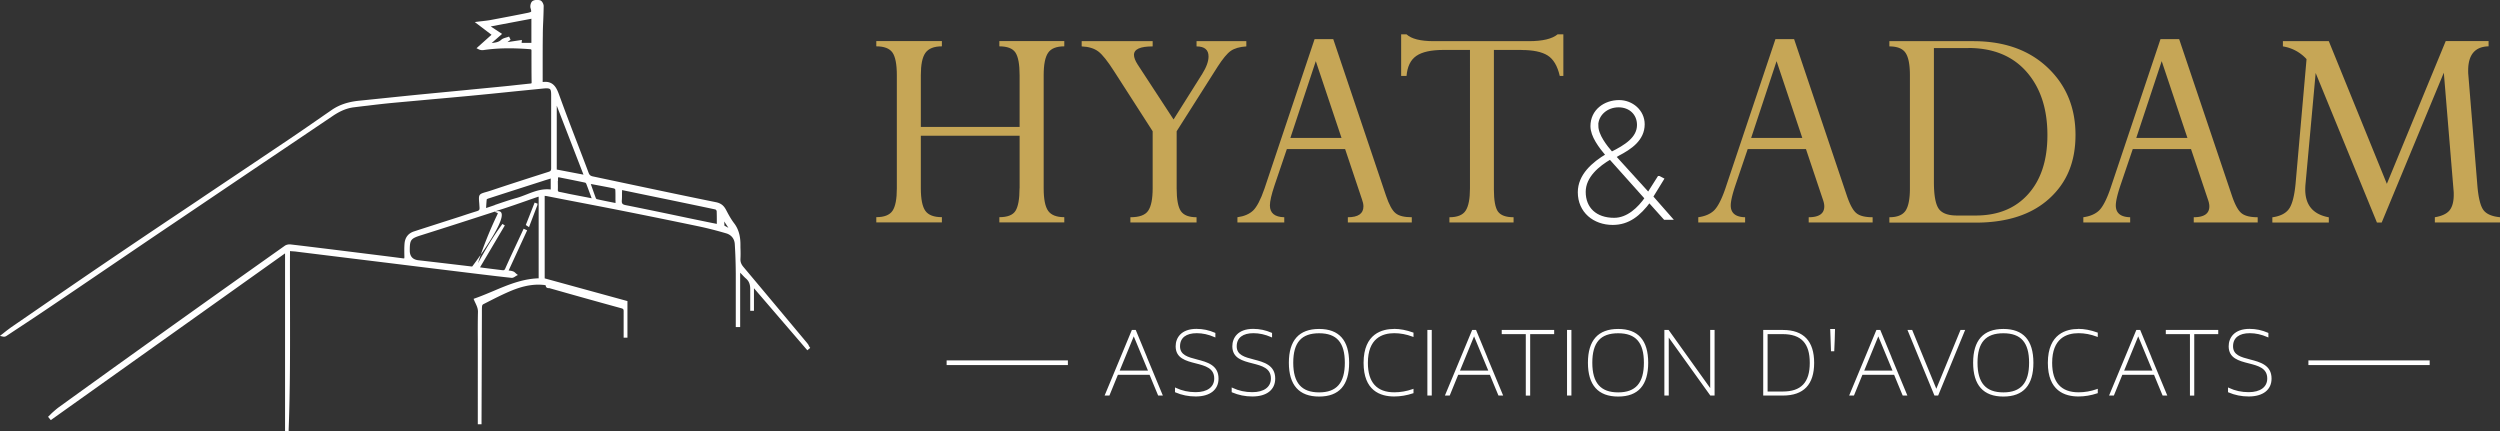<svg xmlns="http://www.w3.org/2000/svg" height="60" viewBox="0 0 348 60" width="348"><rect x="0" y="0" width="348" height="60" fill="#333333" stroke="none"/><defs><style>.cls-1{fill:#c6a656}.cls-3{fill:#fff}</style></defs><path d="M112.58 48.06c-.08-.1-.15-.21-.23-.31-2.96-3.54-5.91-7.08-8.88-10.61-.29-.35-.42-.69-.4-1.09.03-.53.02-1.08 0-1.61v-.37c0-.87-.12-2-.87-2.98-.43-.56-.77-1.18-1.11-1.83-.29-.56-.65-.96-1.46-1.12-3.96-.8-7.97-1.65-11.85-2.47l-5.24-1.11c-.34-.07-.49-.2-.6-.49-.48-1.29-.98-2.58-1.47-3.86-.87-2.25-1.76-4.59-2.6-6.9-.34-.94-.76-2.11-2.33-1.89V9.17c0-1.44 0-2.87.02-4.31 0-.66.03-1.32.06-1.98.03-.68.05-1.36.06-2.04 0-.26-.21-.7-.48-.79-.3-.09-.76-.1-1.06.09-.27.17-.37.7-.29.98.05.16.12.43.08.5-.03.05-.16.09-.39.15-1.56.32-3.25.64-5.33 1.03-.33.06-.65.09-1.04.14-.19.02-.39.04-.61.07l-.47.06 2.33 1.77-2.09 1.87.25.13c.24.13.48.16.73.13 1.84-.27 3.8-.32 6.37-.13.27.02.3.03.3.21 0 1.47 0 2.94.02 4.4 0 .15 0 .16-.18.18l-1.98.21c-.6.07-1.19.13-1.79.19-1.71.17-3.42.33-5.12.5l-5.91.57c-1.75.17-3.49.35-5.24.53l-3.79.39c-1.53.15-2.78.57-3.82 1.29l-1.16.8c-1.54 1.07-3.14 2.18-4.73 3.25-2.54 1.71-5.11 3.43-7.66 5.14-1.67 1.12-3.35 2.24-5.02 3.37l-2.99 2c-3.29 2.2-6.69 4.49-10.02 6.75-3.55 2.41-7.14 4.88-10.61 7.27l-2.46 1.69c-.28.21-.57.42-.83.63-.12.09-.24.2-.37.29l-.33.26.4.09c.18.05.37.01.51-.09l1.65-1.09c1.34-.88 2.67-1.76 4-2.66 2.99-2.01 5.97-4.04 8.96-6.07 2.93-1.99 5.86-3.98 8.79-5.95 4.17-2.81 8.34-5.63 12.51-8.44 3.16-2.12 6.31-4.25 9.47-6.38 1.08-.74 2.05-1.13 3.04-1.24.59-.07 1.17-.15 1.76-.21 1.14-.14 2.32-.28 3.49-.39 1.83-.17 3.64-.33 5.47-.5 1.72-.15 3.44-.31 5.17-.47 2.11-.2 4.22-.41 6.33-.63l4.12-.41c.51-.05.77-.02.9.09.12.11.16.36.16.84v10.16c0 .32-.07.42-.36.51-3.27 1.04-5.76 1.85-8.07 2.62-.28.09-.51.16-.7.21-.93.27-.98.36-.89 1.44.02.2.03.43.05.7.02.33-.07.41-.35.5-.72.22-1.43.45-2.14.69l-3.12 1c-1.17.38-2.34.75-3.5 1.13-.81.26-1.26.85-1.33 1.71-.05.62-.03 1.23-.02 1.83 0 .17-.02.21-.02.21s-.03.02-.19 0c-2.06-.27-4.12-.52-6.19-.78l-3.7-.46c-1.9-.23-3.8-.47-5.7-.69-.31-.04-.64.03-.86.19-4.76 3.37-9.52 6.75-14.27 10.14-3.39 2.42-6.78 4.85-10.16 7.27l-.45.33c-2.17 1.56-4.34 3.12-6.51 4.69-.27.19-.51.4-.74.6-.17.15-.33.29-.48.45l-.33.32.38.46 32.61-23.21v24.75h.53-.03v-.2c.21-5.51.2-11.12.19-16.55 0-2.72-.02-5.54 0-8.32l.2.02c.27.02.52.03.77.07l7.79.96 5.23.64c4.1.51 8.2 1.01 12.3 1.51 1.5.18 3.05.37 4.58.53.17 0 .32-.09.45-.17.04-.03.09-.06.13-.09l.27-.14-.24-.19s-.07-.06-.1-.09a.892.892 0 0 0-.34-.23c-.18-.06-.36-.09-.57-.11h-.04l2.58-5.6-.49-.22-.74 1.59c-.6 1.29-1.23 2.61-1.81 3.93-.12.27-.2.27-.41.25-.51-.06-1.03-.13-1.54-.19l-1.18-.15c-.12-.02-.24-.03-.39-.06l3.45-5.83-.33-.21c-.65.87-1.29 1.83-2.01 3.02-.43.72-.84 1.44-1.25 2.17l-.15.27c.74-2.32 1.65-4.58 2.7-6.77l.07-.2-.51-.2c.4-.13.81-.26 1.22-.39 1.05-.34 2.11-.71 3.14-1.07.56-.2 1.11-.39 1.66-.58.05-.03.11-.03.17-.04v11.36c-2.28.07-4.32.93-6.3 1.77-.84.35-1.71.72-2.57 1.02l-.19.07.08.19c.06.15.13.29.2.44.18.39.34.75.33 1.19-.03 1.26-.03 2.54-.02 3.79V59.06h.52v-.58l.05-14.82v-.31c0-.24 0-.48.02-.7 0-.12.1-.27.15-.29l.53-.27c.98-.5 1.98-1.01 2.99-1.45 1.28-.56 2.99-1.17 4.88-.98.11 0 .21.03.32.07 0 .07.01.14.04.2.09.16.27.18.39.18h.07c3.63 1.03 6.91 1.95 10.02 2.8.27.08.32.15.32.42V47h.53v-5.09l-11.52-3.16V27.26c.15.02.28.03.41.06l2.3.45c2.9.56 5.79 1.11 8.69 1.69 3.82.76 6.98 1.41 9.95 2.03 1.35.28 2.68.63 3.94 1 .69.21 1.12.75 1.17 1.47.08 1.26.13 2.63.14 4.18v7.39h.61v-7.57c.11.11.21.21.32.33.15.16.29.31.45.45.47.39.65.86.63 1.64v2.88h.52v-3.14l7.43 8.64.4-.34-.21-.29ZM70.64 5.86l.43-.33-.21-.44-.16.06c-.09.03-.17.05-.27.08-.23.07-.47.14-.65.3-.36.34-.79.39-1.25.45-.03 0-.1.02-.1.02l1.46-1.28-1.58-1.04 5.66-1.07v3.36h-1.36l.04-.41-2 .3Zm30.77 25.86-.57-.31-.03-.58.59.89Zm-14.82-4.96v-.3l1.27.26c1.15.24 2.26.47 3.38.7l1.9.39c2.15.45 4.3.89 6.45 1.35.05.02.17.16.17.22.02.47.02.94.02 1.45v.33h-.03c-.2-.04-.38-.08-.56-.11l-3.06-.63c-2.95-.62-6-1.26-9.01-1.86-.49-.09-.6-.24-.56-.7.03-.36.02-.72.02-1.1Zm-8.92-1.56v-.31c0-.15.04-.2.04-.2 0-.02.07-.02.07-.02h-.02l.09.02.69.14c.97.19 1.94.39 2.9.59.04 0 .14.09.17.17.21.55.42 1.11.64 1.71l.11.3-.7-.14c-.75-.14-1.46-.28-2.18-.42-.22-.04-.45-.09-.67-.14-.3-.06-.6-.13-.9-.18-.22-.04-.26-.11-.26-.28.02-.42 0-.83 0-1.25Zm8.01 2.69v.37l-.45-.09c-.76-.15-1.47-.29-2.16-.45-.03 0-.1-.08-.13-.14-.19-.51-.38-1.04-.57-1.59l-.13-.36h.12l.36.07c.9.17 1.83.34 2.74.53.06 0 .17.12.19.15.03.48.02.98.02 1.5ZM77.5 23.6v-8.89l3.72 9.6-3.72-.71Zm-8.63 4.95c-.39.14-.8.27-1.2.41v-.13c.03-.4.04-.75.09-1.1.06-.03.13-.06.2-.09 2.56-.83 5.12-1.65 7.68-2.47.26-.09.51-.16.81-.25l.21-.07v1.53c-1.23-.15-2.3.27-3.35.68-.44.17-.89.35-1.35.48-1.03.29-2.02.63-3.08.99Zm-3.13 8.54h-.14l-2.95-.35c-1.46-.17-2.9-.34-4.39-.51-.82-.09-1.22-.55-1.22-1.36 0-1.51.13-1.67 1.63-2.14 3.08-.97 6.38-2.03 10.07-3.23s-3.02 7.61-3.02 7.61Z" class="cls-3"/><path d="m74.8 28.55.03-.2-.41-.15-.07.18c-.37.93-.73 1.86-1.1 2.79l-.06.15.45.3.08-.22c.36-.95.72-1.9 1.08-2.84ZM73.64 31.61v.01-.01z" class="cls-3"/><path d="M141.93 26.22v-7.33h-13.75v7.33c0 1.49.21 2.54.63 3.13s1.19.88 2.3.88v.73h-9.13v-.73c1.11 0 1.86-.3 2.26-.89.4-.6.6-1.64.6-3.11V10.48c0-1.55-.21-2.61-.62-3.18s-1.16-.85-2.24-.85v-.73h9.13v.73c-1.11 0-1.87.31-2.3.92-.43.61-.63 1.65-.63 3.11v7.19h13.75v-7.19c0-1.55-.2-2.6-.59-3.18-.39-.57-1.14-.85-2.23-.85v-.73h9.04v.73c-1.08 0-1.83.29-2.24.88-.42.59-.63 1.64-.63 3.14v15.75c0 1.51.21 2.55.63 3.14.42.58 1.17.87 2.24.87v.73h-9.04v-.73c1.12 0 1.87-.29 2.24-.87s.57-1.63.57-3.14Zm27.54-16.9-5.68 8.95v7.96c0 1.53.2 2.59.59 3.16.39.57 1.12.85 2.18.85v.73h-9.21v-.73c1.25 0 2.07-.3 2.48-.91.41-.6.62-1.64.62-3.1v-7.96l-5.38-8.37c-.89-1.39-1.61-2.3-2.18-2.73-.56-.43-1.34-.67-2.32-.71v-.73h9.88v.73c-1.74 0-2.6.39-2.6 1.18 0 .36.17.81.51 1.34l5 7.65 3.99-6.34c.59-.94.88-1.76.88-2.43 0-.93-.56-1.4-1.67-1.4v-.73h6.93v.73c-.93.06-1.65.27-2.16.62-.51.35-1.13 1.11-1.86 2.24Zm18.15 21.65v-.73c1.45 0 2.17-.51 2.17-1.51 0-.29-.07-.61-.2-.97l-2.35-7.01h-8.11l-1.72 5.07c-.43 1.28-.64 2.21-.64 2.78 0 1.06.67 1.61 2 1.64v.73h-6.52v-.73c.93-.13 1.66-.44 2.18-.93.51-.49 1.05-1.5 1.58-3.04l6.98-20.82h2.6l7.33 21.75c.43 1.28.88 2.11 1.35 2.48.46.38 1.22.56 2.25.56v.73h-8.89v-.02Zm-8-11.77h7.12l-3.58-10.69-3.54 10.69Zm32.16-12.25h-3.83v19.41c0 1.53.19 2.55.56 3.08.38.53 1.1.8 2.18.8v.73h-8.93v-.73c1.11 0 1.87-.31 2.26-.92.4-.61.6-1.65.6-3.09V6.95h-3.66c-1.75 0-3.02.28-3.82.84-.8.56-1.24 1.48-1.35 2.78h-.75V4.78h.75c.68.63 1.94.95 3.79.95h13.24c1.91 0 3.24-.32 4-.95h.8v5.79h-.5c-.32-1.39-.88-2.34-1.69-2.85-.81-.51-2.03-.76-3.65-.76Z" class="cls-1"/><path d="m230.94 24.75.4.21-1.49 2.43 2.6 2.96h-.69l-2.18-2.43c-1.44 1.94-2.93 3.14-5.09 3.14-2.55 0-4.61-1.65-4.61-4.3 0-2.3 1.89-3.98 3.91-5.16-1.04-1.23-2.15-2.7-2.15-4.04 0-2.11 1.77-3.38 3.74-3.38 1.73 0 3.31 1.3 3.31 3.12 0 2.08-1.75 3.26-3.48 4.16l-.55.33 4.8 5.28 1.47-2.32Zm-6.79-2.82c-1.71.99-3.67 2.58-3.67 4.78 0 2.34 1.59 3.86 4.21 3.86 1.94 0 3.5-1.52 4.52-2.98l-5.06-5.66Zm-1.91-4.42c0 1.35 1.23 2.91 2.08 3.88 1.99-.99 3.8-2.11 3.8-4 0-1.59-1.18-2.7-2.82-2.7s-3.08 1.16-3.08 2.82Z" style="fill:#fff;stroke:#fff;stroke-miterlimit:10;stroke-width:.5px"/><path d="M251.77 30.97v-.73c1.45 0 2.17-.51 2.17-1.51 0-.29-.07-.61-.2-.97l-2.35-7.01h-8.11l-1.72 5.07c-.43 1.28-.64 2.21-.64 2.78 0 1.06.67 1.61 2 1.64v.73h-6.52v-.73c.93-.13 1.66-.44 2.18-.93.51-.49 1.05-1.5 1.58-3.04l6.98-20.82h2.6l7.33 21.75c.43 1.28.88 2.11 1.35 2.48.46.38 1.22.56 2.25.56v.73h-8.89v-.02Zm-8.01-11.77h7.12L247.3 8.51l-3.54 10.69ZM263 30.97v-.73c1.08 0 1.83-.3 2.24-.89.41-.6.62-1.64.62-3.11V10.48c0-1.51-.21-2.55-.62-3.14s-1.16-.88-2.24-.88v-.73h11.68c4.32 0 7.76 1.23 10.35 3.68s3.88 5.58 3.88 9.37-1.23 6.68-3.68 8.89c-2.45 2.21-5.86 3.32-10.24 3.32h-12Zm11-24.28h-4.8v18.64c0 1.79.21 3.02.64 3.68s1.29.99 2.58.99h2.6c3.1 0 5.54-1 7.32-3 1.78-2 2.66-4.73 2.66-8.19 0-3.68-.97-6.61-2.91-8.82-1.94-2.2-4.64-3.31-8.11-3.31Zm31.37 24.28v-.73c1.45 0 2.17-.51 2.17-1.51 0-.29-.07-.61-.2-.97l-2.35-7.01h-8.11l-1.72 5.07c-.43 1.28-.64 2.21-.64 2.78 0 1.06.67 1.61 2 1.64v.73H290v-.73c.93-.13 1.66-.44 2.18-.93.51-.49 1.05-1.5 1.58-3.04l6.98-20.82h2.6l7.33 21.75c.43 1.28.88 2.11 1.35 2.48.46.38 1.22.56 2.25.56v.73h-8.89v-.02Zm-8-11.77h7.12l-3.58-10.69-3.54 10.69Zm43.08-13.48h5.96v.73c-1.89.04-2.84 1.17-2.84 3.36 0 .19 0 .38.02.58l1.27 15.56c.15 1.66.43 2.76.85 3.31s1.19.87 2.3.98v.73h-9.08v-.73c.96-.16 1.65-.48 2.04-.95.39-.48.59-1.21.59-2.18 0-.21 0-.43-.03-.67l-1.35-16.32-8.65 20.86h-.66l-8.53-20.82-1.42 15.53c-.02.24-.03.47-.03.69 0 2.18 1.1 3.47 3.28 3.87v.73h-7.86v-.73c1.05-.15 1.81-.51 2.27-1.11.46-.59.79-1.77.96-3.54l1.53-17.37a5.603 5.603 0 0 0-3.29-1.77v-.73h6.39l8.08 19.86 8.19-19.86.02-.02Z" class="cls-1"/><path d="M131.77 50.17h16.88v.65h-16.88zM321.33 50.17h16.88v.65h-16.88zM159.66 49.72c-.51-1.24-1.03-2.48-1.54-3.73l-.03-.06h-.53l-.03.06c-.36.88-.73 1.75-1.09 2.63-.86 2.07-1.74 4.2-2.62 6.3l-.06.14h.67l1.18-2.89h4.41c.17.41.34.81.5 1.22.22.54.44 1.08.67 1.61l.03.06h.65l-.06-.14c-.72-1.73-1.44-3.46-2.16-5.2Zm.14 1.87h-3.94l1.96-4.77 1.98 4.77ZM166.64 50.04c-1.28-.33-2.38-.62-2.38-1.83s.87-1.83 2.33-1.83c.81 0 1.63.18 2.45.54l.14.06v-.63l-.06-.03c-.83-.36-1.67-.54-2.57-.54-2.13 0-2.9 1.25-2.9 2.42 0 1.67 1.42 2.03 2.79 2.38 1.33.34 2.58.66 2.58 2.11 0 1.19-.97 1.9-2.59 1.9-.98 0-1.9-.2-2.72-.59l-.15-.07v.66l.06.03c.89.38 1.81.57 2.82.57 1.99 0 3.18-.93 3.18-2.49 0-1.88-1.59-2.3-2.99-2.66ZM174.53 50.04c-1.28-.33-2.38-.62-2.38-1.83s.87-1.83 2.33-1.83c.81 0 1.63.18 2.45.54l.14.06v-.63l-.06-.03c-.83-.36-1.67-.54-2.57-.54-2.13 0-2.9 1.25-2.9 2.42 0 1.67 1.42 2.03 2.79 2.38 1.33.34 2.58.66 2.58 2.11 0 1.19-.97 1.9-2.59 1.9-.98 0-1.9-.2-2.72-.59l-.15-.07v.66l.06.03c.89.38 1.81.57 2.82.57 1.99 0 3.18-.93 3.18-2.49 0-1.88-1.59-2.3-2.99-2.66ZM183.62 45.79c-2.79 0-4.21 1.58-4.21 4.7s1.42 4.71 4.21 4.71 4.18-1.58 4.18-4.71-1.41-4.7-4.18-4.7Zm3.58 4.7c0 2.82-1.14 4.13-3.58 4.13s-3.6-1.31-3.6-4.13 1.14-4.1 3.6-4.1 3.58 1.3 3.58 4.1ZM194.04 45.79c-1.58 0-4.23.61-4.23 4.72 0 3.87 2.32 4.68 4.26 4.68.86 0 1.76-.15 2.62-.44l.07-.02v-.61l-.14.05c-.82.29-1.69.44-2.53.44-2.44 0-3.68-1.38-3.68-4.1 0-3.41 1.99-4.13 3.67-4.13.84 0 1.7.16 2.54.48l.14.05v-.61l-.07-.02c-.91-.33-1.8-.5-2.65-.5ZM198.69 45.93h.61v9.13h-.61zM207.03 49.72c-.51-1.24-1.03-2.48-1.54-3.73l-.03-.06h-.53l-.03.06c-.36.88-.73 1.75-1.09 2.63-.86 2.07-1.74 4.2-2.62 6.3l-.06.14h.67l1.18-2.89h4.41c.17.41.34.81.5 1.22.22.54.44 1.08.67 1.61l.03.06h.65l-.06-.14c-.72-1.73-1.44-3.46-2.16-5.2Zm.14 1.87h-3.94l1.96-4.77 1.98 4.77ZM209.04 46.51h3.35v8.56h.61v-8.56h3.34v-.58h-7.3v.58zM218.13 45.93h.61v9.13h-.61zM225.25 45.79c-2.79 0-4.21 1.58-4.21 4.7s1.42 4.71 4.21 4.71 4.18-1.58 4.18-4.71-1.41-4.7-4.18-4.7Zm3.58 4.7c0 2.82-1.14 4.13-3.58 4.13s-3.6-1.31-3.6-4.13 1.14-4.1 3.6-4.1 3.58 1.3 3.58 4.1ZM238.06 54.02l-5.76-8.05-.03-.04h-.59v9.13h.61v-8.07c1.9 2.64 3.85 5.36 5.76 8.03l.03.04h.59v-9.13h-.61v8.09ZM248.18 45.93h-2.74v9.13h2.74c2.89 0 4.35-1.53 4.35-4.55s-1.46-4.58-4.35-4.58Zm-2.13.58h2.1c2.57 0 3.77 1.27 3.77 4s-1.2 3.99-3.77 3.99h-2.1v-7.98ZM254.77 45.91c.03.95.06 1.93.1 2.89v.1h.46v-.1c.05-.96.08-1.95.1-2.89v-.11h-.67v.11ZM263.3 49.72c-.51-1.24-1.03-2.48-1.54-3.73l-.03-.06h-.53l-.03.06c-.36.88-.73 1.75-1.09 2.63-.86 2.07-1.74 4.2-2.62 6.3l-.06.14h.67l1.18-2.89h4.41c.17.41.34.81.5 1.22.22.54.44 1.08.67 1.61l.03.06h.65l-.06-.14c-.72-1.73-1.44-3.46-2.16-5.2Zm.14 1.87h-3.94l1.96-4.77 1.98 4.77ZM269.53 54.1l-.07-.17c-1.07-2.6-2.17-5.29-3.26-7.94l-.03-.06h-.65l3.73 9.07.03.06h.51l3.7-8.99.06-.14h-.65l-3.36 8.17ZM278.87 45.79c-2.79 0-4.21 1.58-4.21 4.7s1.42 4.71 4.21 4.71 4.18-1.58 4.18-4.71-1.41-4.7-4.18-4.7Zm3.58 4.7c0 2.82-1.14 4.13-3.58 4.13s-3.6-1.31-3.6-4.13 1.14-4.1 3.6-4.1 3.58 1.3 3.58 4.1ZM289.29 45.79c-1.58 0-4.23.61-4.23 4.72 0 3.87 2.32 4.68 4.26 4.68.86 0 1.76-.15 2.62-.44l.07-.02v-.61l-.14.05c-.82.29-1.69.44-2.53.44-2.44 0-3.68-1.38-3.68-4.1 0-3.41 1.99-4.13 3.67-4.13.84 0 1.7.16 2.54.48l.14.05v-.61l-.07-.02c-.91-.33-1.8-.5-2.65-.5ZM299.48 49.72c-.51-1.24-1.03-2.48-1.54-3.73l-.03-.06h-.53l-.03.06c-.36.88-.73 1.75-1.09 2.63-.86 2.07-1.74 4.2-2.62 6.3l-.06.14h.67l1.18-2.89h4.41c.17.41.34.81.5 1.22.22.54.44 1.08.67 1.61l.03.06h.65l-.06-.14c-.72-1.73-1.44-3.46-2.16-5.2Zm.14 1.87h-3.94l1.96-4.77 1.98 4.77ZM301.48 46.51h3.36v8.56h.6v-8.56h3.34v-.58h-7.3v.58zM313.22 50.04c-1.28-.33-2.38-.62-2.38-1.83s.87-1.83 2.33-1.83c.81 0 1.63.18 2.45.54l.14.06v-.63l-.06-.03c-.83-.36-1.67-.54-2.57-.54-2.13 0-2.9 1.25-2.9 2.42 0 1.67 1.42 2.03 2.79 2.38 1.33.34 2.58.66 2.58 2.11 0 1.19-.97 1.9-2.59 1.9-.98 0-1.9-.2-2.72-.59l-.15-.07v.66l.06.03c.89.38 1.81.57 2.82.57 1.99 0 3.18-.93 3.18-2.49 0-1.88-1.59-2.3-2.99-2.66Z" class="cls-3"/></svg>